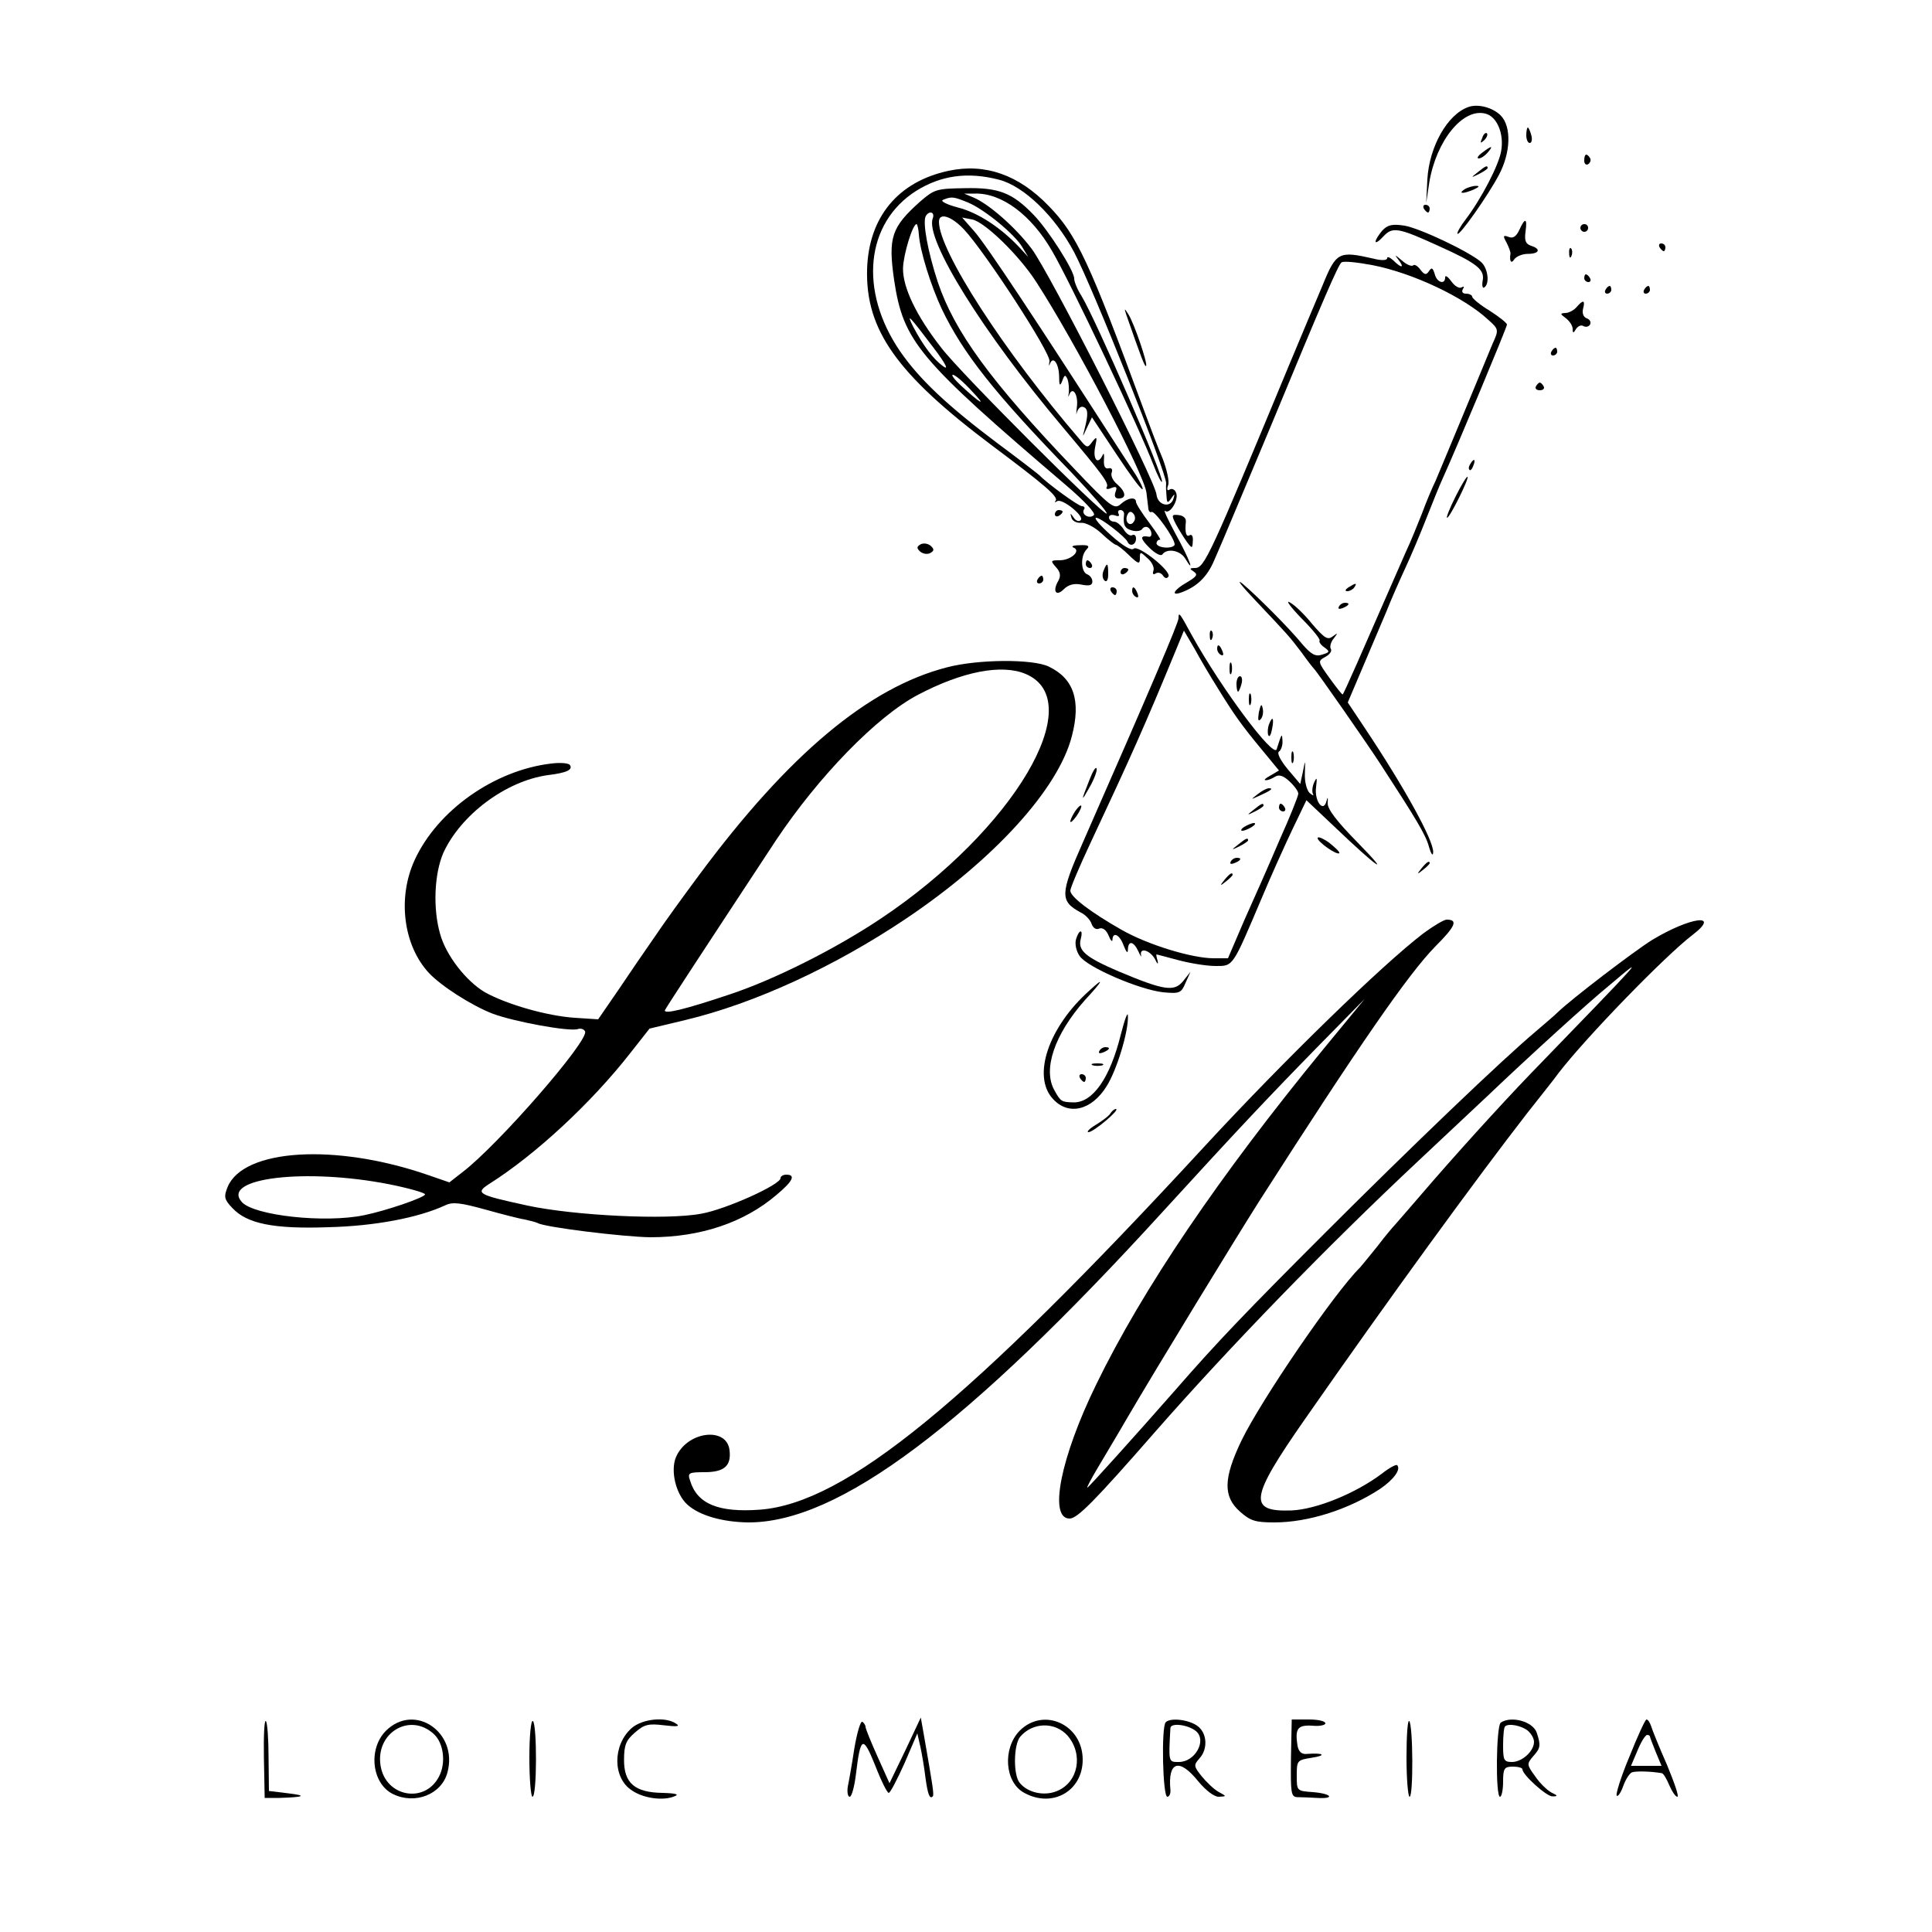 <?xml version="1.0" standalone="no"?>
<!DOCTYPE svg PUBLIC "-//W3C//DTD SVG 20010904//EN"
 "http://www.w3.org/TR/2001/REC-SVG-20010904/DTD/svg10.dtd">
<svg version="1.0" xmlns="http://www.w3.org/2000/svg"
 width="500pt" height="500pt" viewBox="0 0 500 500"
 preserveAspectRatio="xMidYMid meet">
<g transform="translate(0,500) scale(0.1,-0.1)"
fill="#000000" stroke="none">
<path d="M3800 4723 c-54 -19 -101 -102 -106 -187 l-3 -61 8 53 c18 108 87
193 145 178 30 -7 49 -52 41 -97 -6 -36 -51 -123 -92 -177 -14 -18 -23 -35
-21 -37 5 -6 79 99 107 152 31 58 33 125 5 154 -21 21 -59 31 -84 22z"/>
<path d="M3950 4650 c0 -11 4 -20 9 -20 5 0 7 9 4 20 -3 11 -7 20 -9 20 -2 0
-4 -9 -4 -20z"/>
<path d="M3836 4643 c-6 -14 -5 -15 5 -6 7 7 10 15 7 18 -3 3 -9 -2 -12 -12z"/>
<path d="M3836 4605 c-11 -8 -15 -15 -9 -15 6 0 16 7 23 15 16 19 11 19 -14 0z"/>
<path d="M4100 4584 c0 -8 5 -12 10 -9 6 4 8 11 5 16 -9 14 -15 11 -15 -7z"/>
<path d="M2455 4558 c-131 -28 -207 -120 -211 -255 -4 -157 77 -271 322 -455
139 -104 174 -134 166 -144 -4 -4 -2 -5 4 -1 13 8 71 -39 61 -49 -4 -5 -13 -2
-18 6 -9 13 -10 13 -6 0 2 -8 13 -14 25 -13 11 1 35 -11 52 -27 18 -17 35 -30
38 -30 3 0 19 -12 34 -27 24 -23 28 -24 28 -8 0 18 1 18 20 0 12 -10 18 -25
15 -32 -3 -9 0 -11 6 -7 6 4 15 1 19 -6 5 -7 10 -8 14 -2 8 14 -79 83 -90 72
-6 -6 -29 8 -59 35 -28 25 -45 45 -38 45 12 0 75 -49 81 -62 6 -14 22 -8 22 8
0 8 -4 12 -10 9 -5 -3 -15 3 -22 15 -7 11 -18 20 -25 20 -7 0 -13 5 -13 11 0
6 7 8 16 5 8 -3 12 -2 9 4 -3 6 -1 10 5 10 6 0 10 -6 9 -12 -3 -27 2 -36 21
-41 11 -3 23 -1 26 4 3 5 10 7 15 4 11 -7 12 -26 2 -24 -23 4 -23 -4 1 -28 15
-15 30 -23 34 -18 12 17 46 11 59 -10 27 -45 11 -1 -24 62 -20 37 -33 65 -28
61 12 -11 36 28 29 46 -3 9 -11 13 -17 9 -6 -4 -8 0 -4 11 4 9 -3 40 -14 69
-12 28 -34 86 -49 127 -141 383 -173 452 -246 527 -78 81 -165 111 -259 91z
m130 -23 c64 -16 145 -94 195 -188 48 -91 239 -570 238 -598 -1 -8 0 -23 1
-34 1 -17 3 -18 12 -5 9 13 10 13 6 0 -7 -26 -41 -18 -44 10 -3 36 -277 575
-323 636 -42 56 -112 117 -151 133 l-24 10 28 0 c69 2 146 -55 200 -149 47
-80 227 -461 262 -553 10 -26 20 -46 22 -44 8 8 -170 418 -208 481 -11 17 -19
37 -19 45 0 21 -67 126 -105 165 -55 57 -90 71 -178 69 -73 -1 -79 -3 -115
-34 -75 -67 -84 -93 -68 -204 24 -159 62 -204 444 -530 48 -41 78 -73 73 -78
-11 -11 -33 1 -26 14 4 5 1 9 -5 9 -9 0 -90 59 -110 80 -3 3 -52 41 -110 84
-129 97 -200 164 -250 236 -108 157 -90 333 41 416 64 40 133 50 214 29z m-80
-59 c43 -18 121 -82 141 -116 l15 -25 -23 25 c-48 51 -107 90 -159 103 -30 8
-47 17 -38 20 22 9 27 8 64 -7z m-91 -41 c-21 -53 130 -296 336 -540 105 -125
121 -146 114 -156 -3 -5 3 -6 12 -2 13 5 16 3 11 -10 -4 -11 -1 -17 8 -17 21
0 19 17 -4 37 -11 9 -17 22 -14 30 3 8 0 13 -8 11 -9 -2 -13 5 -12 22 1 14 0
19 -3 13 -12 -27 -26 -13 -20 19 6 28 5 30 -7 15 -12 -17 -14 -17 -32 5 -197
229 -365 489 -365 564 0 25 32 15 65 -20 55 -59 225 -320 221 -341 -2 -11 -1
-14 1 -7 8 22 23 2 24 -31 0 -25 2 -28 8 -13 6 17 8 17 14 4 3 -9 4 -24 3 -35
-2 -10 -1 -12 1 -5 9 24 24 0 20 -31 -2 -18 -2 -24 0 -14 3 10 10 16 16 14 13
-4 14 -18 4 -57 -6 -23 -6 -23 6 3 l13 27 63 -95 c35 -53 65 -94 68 -91 2 2
-8 23 -24 47 -15 23 -35 53 -43 66 -200 311 -339 522 -370 556 l-30 34 26 -5
c32 -6 121 -92 166 -162 101 -156 279 -497 285 -545 2 -16 4 -35 5 -42 1 -7 5
-10 8 -8 8 5 60 -68 60 -84 0 -5 -11 -9 -25 -8 -13 1 -23 6 -22 12 1 5 5 9 9
8 4 -2 -8 18 -27 43 -19 25 -35 50 -35 55 0 14 -22 11 -40 -6 -16 -14 -26 -7
-120 92 -217 227 -310 355 -353 483 -26 79 -40 156 -31 171 9 15 24 10 18 -6z
m-36 -42 c3 -43 31 -132 59 -192 55 -115 136 -218 337 -425 52 -55 93 -102 90
-105 -7 -7 -377 362 -428 429 -65 83 -100 157 -99 206 1 36 25 114 35 114 2 0
5 -12 6 -27z m38 -293 c32 -42 40 -59 25 -48 -25 18 -51 52 -78 103 -19 38 -9
27 53 -55z m99 -112 c41 -43 24 -34 -29 15 -16 15 -25 27 -20 27 6 0 28 -19
49 -42z m420 -337 c-9 -16 -25 -3 -18 15 4 10 9 12 15 6 6 -6 7 -15 3 -21z"/>
<path d="M3824 4554 c-18 -14 -18 -15 4 -4 12 6 22 13 22 15 0 8 -5 6 -26 -11z"/>
<path d="M3790 4510 c-18 -12 -2 -12 25 0 13 6 15 9 5 9 -8 0 -22 -4 -30 -9z"/>
<path d="M3685 4460 c3 -5 8 -10 11 -10 2 0 4 5 4 10 0 6 -5 10 -11 10 -5 0
-7 -4 -4 -10z"/>
<path d="M3932 4405 c-8 -17 -16 -23 -28 -18 -14 5 -15 3 -5 -15 6 -12 11 -25
10 -29 -3 -19 2 -27 10 -14 5 7 20 14 35 14 30 0 35 13 8 21 -14 5 -17 14 -14
36 5 36 -1 38 -16 5z"/>
<path d="M3577 4403 c-9 -11 -17 -23 -17 -28 0 -5 9 1 20 13 24 26 39 23 144
-25 100 -45 119 -61 113 -90 -2 -12 0 -20 4 -17 15 9 10 50 -8 66 -33 28 -158
87 -198 94 -32 5 -44 2 -58 -13z"/>
<path d="M4090 4410 c0 -5 5 -10 10 -10 6 0 10 5 10 10 0 6 -4 10 -10 10 -5 0
-10 -4 -10 -10z"/>
<path d="M4295 4360 c3 -5 8 -10 11 -10 2 0 4 5 4 10 0 6 -5 10 -11 10 -5 0
-7 -4 -4 -10z"/>
<path d="M4061 4344 c0 -11 3 -14 6 -6 3 7 2 16 -1 19 -3 4 -6 -2 -5 -13z"/>
<path d="M3423 4262 c-18 -42 -58 -138 -89 -212 -202 -487 -217 -520 -241
-520 -15 0 -15 -2 -4 -9 12 -8 8 -13 -17 -28 -34 -19 -44 -37 -14 -26 40 15
66 40 84 82 24 54 81 192 148 351 137 331 174 416 182 421 6 4 41 0 79 -7 104
-20 238 -83 301 -142 27 -24 27 -26 11 -61 -8 -20 -42 -101 -75 -181 -33 -80
-66 -158 -73 -175 -8 -16 -24 -54 -35 -84 -12 -30 -30 -75 -42 -100 -11 -25
-35 -80 -53 -121 -51 -117 -107 -245 -110 -247 -1 -2 -16 17 -34 42 -31 43
-31 44 -11 55 11 6 18 15 14 21 -3 5 0 18 8 27 11 15 11 15 -3 5 -13 -10 -21
-5 -53 32 -20 25 -46 50 -58 56 -12 7 2 -12 30 -41 29 -29 50 -55 47 -58 -2
-3 3 -11 12 -17 15 -11 15 -13 -5 -19 -17 -6 -28 0 -50 25 -35 43 -119 127
-157 159 -17 13 -1 -7 35 -45 85 -90 86 -91 118 -133 15 -21 29 -39 32 -42 7
-6 135 -190 171 -245 95 -146 119 -186 127 -216 6 -21 11 -26 11 -14 1 30 -74
167 -179 324 l-42 63 37 87 c20 47 48 113 62 146 13 33 36 85 50 115 14 30 39
89 55 130 16 41 36 90 44 107 34 75 164 386 164 393 0 4 -20 20 -45 36 -25 15
-45 32 -45 36 0 4 -7 8 -16 8 -9 0 -12 5 -8 12 4 6 3 8 -4 4 -6 -3 -18 4 -26
16 -9 12 -16 17 -16 10 0 -20 -22 -13 -27 9 -5 16 -8 18 -15 7 -7 -10 -11 -10
-22 4 -7 10 -16 15 -19 11 -4 -3 -17 2 -29 13 -18 15 -20 16 -9 2 17 -22 8
-23 -13 -2 -9 8 -16 11 -16 6 0 -6 -14 -7 -37 -1 -88 20 -95 17 -130 -69z"/>
<path d="M4100 4280 c0 -5 5 -10 11 -10 5 0 7 5 4 10 -3 6 -8 10 -11 10 -2 0
-4 -4 -4 -10z"/>
<path d="M4155 4250 c-3 -5 -1 -10 4 -10 6 0 11 5 11 10 0 6 -2 10 -4 10 -3 0
-8 -4 -11 -10z"/>
<path d="M4255 4250 c-3 -5 -1 -10 4 -10 6 0 11 5 11 10 0 6 -2 10 -4 10 -3 0
-8 -4 -11 -10z"/>
<path d="M4080 4205 c-7 -8 -20 -15 -29 -15 -14 -1 -14 -2 2 -14 9 -7 17 -19
17 -27 0 -12 2 -12 9 0 5 7 13 11 19 7 6 -3 13 -2 17 4 3 6 0 13 -8 16 -9 3
-13 13 -10 25 6 23 0 24 -17 4z"/>
<path d="M2915 4185 c38 -109 48 -136 51 -132 5 5 -31 111 -46 134 -10 16 -11
16 -5 -2z"/>
<path d="M4015 4090 c-3 -5 -1 -10 4 -10 6 0 11 5 11 10 0 6 -2 10 -4 10 -3 0
-8 -4 -11 -10z"/>
<path d="M3975 4000 c-3 -5 1 -10 10 -10 9 0 13 5 10 10 -3 6 -8 10 -10 10 -2
0 -7 -4 -10 -10z"/>
<path d="M3805 3799 c-4 -6 -5 -12 -2 -15 2 -3 7 2 10 11 7 17 1 20 -8 4z"/>
<path d="M3767 3715 c-15 -30 -25 -55 -22 -55 7 0 57 101 53 106 -2 2 -16 -21
-31 -51z"/>
<path d="M2730 3669 c0 -5 5 -7 10 -4 6 3 10 8 10 11 0 2 -4 4 -10 4 -5 0 -10
-5 -10 -11z"/>
<path d="M3044 3642 c8 -15 21 -35 28 -45 13 -17 14 -17 15 3 1 11 -2 18 -8
15 -9 -6 -13 6 -10 35 1 9 -7 16 -19 17 -18 2 -19 0 -6 -25z"/>
<path d="M2382 3591 c-10 -6 -10 -10 0 -19 8 -6 19 -7 26 -3 10 6 10 10 0 19
-8 6 -19 7 -26 3z"/>
<path d="M2778 3583 c21 -8 -6 -33 -36 -33 -23 0 -24 -1 -9 -18 11 -12 13 -22
6 -35 -16 -27 -6 -42 14 -22 12 12 27 16 46 12 20 -4 28 -2 28 8 0 8 -6 16
-14 19 -16 7 -17 48 -1 64 9 9 5 12 -17 11 -17 0 -24 -3 -17 -6z"/>
<path d="M2810 3540 c0 -5 5 -10 11 -10 5 0 7 5 4 10 -3 6 -8 10 -11 10 -2 0
-4 -4 -4 -10z"/>
<path d="M2856 3523 c-4 -9 -3 -20 2 -25 6 -6 10 1 10 16 0 30 -3 32 -12 9z"/>
<path d="M2900 3519 c0 -5 5 -7 10 -4 6 3 10 8 10 11 0 2 -4 4 -10 4 -5 0 -10
-5 -10 -11z"/>
<path d="M2685 3500 c-3 -5 -1 -10 4 -10 6 0 11 5 11 10 0 6 -2 10 -4 10 -3 0
-8 -4 -11 -10z"/>
<path d="M3490 3480 c-9 -6 -10 -10 -3 -10 6 0 15 5 18 10 8 12 4 12 -15 0z"/>
<path d="M2875 3470 c3 -5 8 -10 11 -10 2 0 4 5 4 10 0 6 -5 10 -11 10 -5 0
-7 -4 -4 -10z"/>
<path d="M2930 3471 c0 -6 4 -13 10 -16 6 -3 7 1 4 9 -7 18 -14 21 -14 7z"/>
<path d="M3465 3430 c-3 -6 1 -7 9 -4 18 7 21 14 7 14 -6 0 -13 -4 -16 -10z"/>
<path d="M3050 3400 c0 -12 -77 -192 -247 -579 -60 -135 -60 -153 -7 -182 13
-6 26 -20 29 -30 4 -11 12 -16 20 -12 9 3 18 -4 24 -18 5 -13 10 -18 10 -11 1
22 19 13 29 -15 7 -18 11 -22 11 -10 1 24 15 21 27 -5 6 -13 9 -17 7 -10 -4
21 23 13 36 -10 6 -13 9 -15 7 -5 -3 9 -4 17 -3 17 1 0 27 -7 57 -15 30 -8 73
-15 96 -15 46 0 43 -4 119 175 23 55 59 135 79 177 l37 77 72 -68 c112 -107
151 -134 62 -43 -55 56 -80 88 -79 104 1 15 0 17 -3 5 -8 -32 -32 0 -27 36 3
25 2 27 -5 12 -5 -11 -6 -24 -3 -30 3 -5 -1 -4 -9 3 -7 7 -13 29 -12 50 1 37
1 37 -5 5 l-7 -32 -33 39 c-18 22 -28 41 -22 45 5 3 10 16 9 28 -1 21 -2 19
-15 -22 -8 -24 -143 157 -219 294 -32 59 -35 63 -35 45z m101 -180 c43 -70 63
-98 117 -163 l42 -51 -22 -13 c-13 -7 -18 -12 -13 -12 6 -1 17 4 25 9 10 6 21
3 37 -12 13 -12 23 -26 23 -32 0 -6 -22 -61 -49 -121 -26 -61 -67 -154 -91
-207 l-42 -98 -37 0 c-56 0 -171 35 -239 74 -79 45 -132 85 -132 101 0 7 23
61 51 121 106 226 143 309 222 501 l21 51 27 -46 c14 -26 41 -72 60 -102z"/>
<path d="M3254 2944 c-18 -14 -18 -14 6 -3 31 14 36 19 24 19 -6 0 -19 -7 -30
-16z"/>
<path d="M3244 2904 c-18 -14 -18 -15 4 -4 12 6 22 13 22 15 0 8 -5 6 -26 -11z"/>
<path d="M3310 2910 c0 -5 5 -10 11 -10 5 0 7 5 4 10 -3 6 -8 10 -11 10 -2 0
-4 -4 -4 -10z"/>
<path d="M3220 2860 c-8 -5 -10 -10 -5 -10 6 0 17 5 25 10 8 5 11 10 5 10 -5
0 -17 -5 -25 -10z"/>
<path d="M3204 2814 c-18 -14 -18 -15 4 -4 12 6 22 13 22 15 0 8 -5 6 -26 -11z"/>
<path d="M3185 2770 c-3 -6 1 -7 9 -4 18 7 21 14 7 14 -6 0 -13 -4 -16 -10z"/>
<path d="M3169 2723 c-13 -16 -12 -17 4 -4 9 7 17 15 17 17 0 8 -8 3 -21 -13z"/>
<path d="M3131 3354 c0 -11 3 -14 6 -6 3 7 2 16 -1 19 -3 4 -6 -2 -5 -13z"/>
<path d="M3150 3321 c0 -6 4 -13 10 -16 6 -3 7 1 4 9 -7 18 -14 21 -14 7z"/>
<path d="M2451 3273 c-203 -52 -410 -225 -642 -538 -41 -55 -93 -127 -115
-160 -23 -33 -65 -94 -93 -136 l-53 -77 -61 4 c-73 5 -176 35 -232 66 -49 29
-101 96 -116 151 -19 66 -15 155 8 209 45 99 162 187 271 202 49 6 65 14 57
26 -3 5 -24 7 -48 4 -147 -17 -295 -121 -354 -250 -45 -98 -29 -221 37 -292
32 -34 110 -84 164 -105 55 -21 202 -48 222 -40 7 2 15 0 18 -6 13 -21 -226
-296 -319 -366 l-32 -25 -55 19 c-240 83 -478 68 -519 -31 -10 -25 -9 -32 12
-54 38 -41 107 -55 249 -50 119 3 232 24 303 57 19 9 40 6 102 -11 43 -12 89
-24 103 -26 14 -3 29 -7 33 -9 17 -11 222 -36 292 -37 130 0 243 38 327 110
42 35 50 52 25 52 -8 0 -15 -4 -15 -9 0 -17 -142 -81 -205 -92 -89 -17 -329
-5 -450 21 -129 28 -136 32 -99 56 119 75 265 210 367 341 l48 61 92 22 c180
43 386 138 571 262 228 153 395 336 430 473 24 92 5 149 -60 180 -42 20 -183
19 -263 -2z m203 -17 c167 -70 -31 -404 -374 -633 -118 -79 -276 -158 -390
-196 -119 -40 -174 -53 -169 -41 4 8 73 114 287 439 110 165 261 321 368 377
114 60 216 80 278 54z m-1646 -1321 c50 -10 92 -22 92 -26 0 -8 -103 -43 -158
-54 -102 -21 -284 -1 -316 34 -56 62 164 89 382 46z"/>
<path d="M3182 3270 c0 -14 2 -19 5 -12 2 6 2 18 0 25 -3 6 -5 1 -5 -13z"/>
<path d="M3200 3230 c0 -11 2 -20 4 -20 2 0 6 9 9 20 3 11 1 20 -4 20 -5 0 -9
-9 -9 -20z"/>
<path d="M3232 3190 c0 -14 2 -19 5 -12 2 6 2 18 0 25 -3 6 -5 1 -5 -13z"/>
<path d="M3258 3157 c-3 -19 -2 -25 4 -19 6 6 8 18 6 28 -3 14 -5 12 -10 -9z"/>
<path d="M3284 3125 c-3 -8 -4 -20 -2 -27 3 -7 7 -1 10 15 6 29 1 36 -8 12z"/>
<path d="M3342 3040 c0 -14 2 -19 5 -12 2 6 2 18 0 25 -3 6 -5 1 -5 -13z"/>
<path d="M2820 2983 c-23 -58 -23 -61 0 -20 12 21 20 43 18 48 -2 6 -10 -7
-18 -28z"/>
<path d="M2782 2900 c-18 -29 -15 -38 4 -12 9 13 14 25 12 27 -2 2 -9 -5 -16
-15z"/>
<path d="M3410 2831 c0 -10 50 -45 56 -39 2 3 -10 14 -26 27 -17 12 -30 17
-30 12z"/>
<path d="M3679 2753 c-13 -16 -12 -17 4 -4 9 7 17 15 17 17 0 8 -8 3 -21 -13z"/>
<path d="M3683 2584 c-106 -81 -360 -328 -564 -549 -614 -666 -931 -925 -1152
-942 -108 -8 -163 15 -181 75 -7 20 -4 22 37 22 51 0 70 16 65 57 -7 62 -111
49 -139 -19 -14 -35 0 -95 30 -122 31 -28 90 -45 157 -46 234 -1 566 248 1074
805 190 208 268 291 403 429 l119 121 -107 -130 c-270 -329 -468 -621 -588
-868 -92 -188 -124 -347 -69 -347 20 0 63 43 222 225 192 219 444 479 680 700
52 49 133 125 180 169 107 102 262 243 315 286 97 82 99 84 -205 -230 -76 -79
-196 -211 -285 -315 -33 -38 -62 -72 -65 -75 -3 -3 -24 -27 -45 -55 -22 -27
-42 -52 -45 -55 -67 -66 -256 -343 -307 -448 -47 -98 -48 -145 -4 -184 27 -24
40 -28 89 -28 87 0 192 33 274 87 35 24 54 50 44 61 -3 3 -21 -7 -40 -22 -68
-51 -169 -92 -233 -95 -114 -4 -109 31 34 236 218 313 444 623 576 793 37 47
73 92 79 101 71 93 279 307 349 360 74 57 -7 46 -106 -14 -45 -28 -208 -152
-245 -188 -8 -8 -33 -29 -55 -48 -86 -72 -321 -297 -545 -521 -201 -201 -280
-283 -387 -406 -101 -115 -226 -254 -229 -254 -2 0 9 21 25 48 15 26 51 85 78
132 79 135 282 467 341 560 259 405 388 591 457 661 52 52 59 69 29 69 -7 0
-34 -16 -61 -36z"/>
<path d="M2785 2570 c-4 -12 0 -31 9 -44 19 -29 154 -87 216 -94 43 -4 47 -2
58 24 l13 29 -19 -24 c-23 -28 -48 -25 -167 25 -86 37 -106 54 -98 84 7 26 -4
26 -12 0z"/>
<path d="M2820 2437 c-106 -94 -150 -222 -95 -281 40 -44 100 -30 139 33 26
41 57 142 55 182 0 13 -8 -8 -18 -47 -28 -114 -73 -178 -123 -177 -31 1 -33 2
-49 31 -31 54 0 145 79 234 48 52 51 61 12 25z"/>
<path d="M2845 2280 c-3 -6 1 -7 9 -4 18 7 21 14 7 14 -6 0 -13 -4 -16 -10z"/>
<path d="M2828 2243 c6 -2 18 -2 25 0 6 3 1 5 -13 5 -14 0 -19 -2 -12 -5z"/>
<path d="M2795 2210 c3 -5 8 -10 11 -10 2 0 4 5 4 10 0 6 -5 10 -11 10 -5 0
-7 -4 -4 -10z"/>
<path d="M2874 2119 c-3 -6 -20 -19 -38 -30 -17 -10 -25 -19 -19 -19 13 0 83
59 71 60 -4 0 -10 -5 -14 -11z"/>
<path d="M683 450 l2 -103 38 0 c65 2 73 6 22 12 l-49 6 -1 87 c0 47 -3 90 -7
94 -4 4 -6 -40 -5 -96z"/>
<path d="M999 521 c-47 -47 -37 -137 18 -164 57 -28 126 -1 141 56 28 104 -85
181 -159 108z m123 -8 c26 -23 33 -75 14 -111 -37 -71 -138 -52 -151 28 -14
85 75 139 137 83z"/>
<path d="M1370 451 c0 -56 4 -101 8 -101 12 0 12 189 1 196 -5 3 -9 -40 -9
-95z"/>
<path d="M1635 528 c-50 -44 -50 -130 1 -162 29 -20 80 -27 109 -15 14 5 5 8
-30 9 -72 1 -100 25 -100 85 0 39 5 51 28 71 24 21 35 24 75 19 34 -4 43 -3
32 4 -27 19 -87 13 -115 -11z"/>
<path d="M2211 475 c-6 -40 -14 -85 -17 -99 -2 -14 0 -26 5 -26 5 0 12 25 16
57 12 100 18 103 50 24 15 -39 31 -71 35 -71 4 0 22 35 41 77 l33 77 8 -35 c4
-18 10 -54 13 -79 6 -44 11 -57 19 -49 4 4 -1 32 -23 159 l-8 45 -40 -85 -41
-85 -31 69 c-17 38 -31 72 -31 77 0 4 -4 10 -8 13 -5 3 -14 -28 -21 -69z"/>
<path d="M2639 521 c-45 -46 -39 -134 12 -161 73 -40 151 5 151 86 0 91 -101
137 -163 75z m124 -13 c41 -48 28 -120 -27 -143 -33 -14 -76 -5 -97 21 -17 20
-16 98 1 119 32 38 90 40 123 3z"/>
<path d="M3017 543 c-12 -11 -8 -193 4 -193 5 0 9 8 8 18 -7 74 23 83 72 22
20 -24 41 -40 53 -40 21 1 21 1 -1 13 -12 7 -31 25 -43 40 -21 26 -21 29 -6
46 23 25 20 67 -6 85 -23 16 -69 21 -81 9z m78 -23 c29 -24 -2 -80 -44 -80
-27 0 -27 -2 -22 88 1 14 45 9 66 -8z"/>
<path d="M3341 450 c-1 -90 0 -100 16 -101 10 0 33 -1 51 -2 48 -3 39 11 -10
15 -42 3 -42 3 -42 43 0 39 1 40 39 46 39 6 31 13 -11 10 -15 -2 -23 5 -26 21
-7 44 0 54 37 52 19 -2 35 1 35 6 0 6 -19 10 -43 10 l-44 0 -2 -100z"/>
<path d="M3640 452 c0 -56 4 -102 8 -102 10 0 9 186 -1 196 -4 4 -7 -38 -7
-94z"/>
<path d="M3884 542 c-12 -8 -14 -192 -2 -192 4 0 8 17 8 39 0 34 3 39 25 39
14 0 25 -3 25 -7 0 -14 63 -71 78 -70 14 0 14 2 -3 10 -11 6 -30 24 -42 42
-22 30 -22 32 -5 52 19 21 20 28 9 61 -10 29 -66 44 -93 26z m70 -21 c9 -8 16
-20 16 -29 0 -24 -31 -52 -57 -52 -21 0 -23 5 -23 43 0 24 2 46 5 49 9 9 43 2
59 -11z"/>
<path d="M4217 454 c-22 -52 -36 -98 -33 -101 3 -4 11 8 17 25 6 17 16 32 22
35 10 4 49 3 78 -2 4 -1 12 -14 19 -31 7 -16 16 -30 21 -30 5 0 -8 37 -27 83
-20 45 -38 90 -41 100 -3 9 -8 17 -12 17 -3 0 -23 -43 -44 -96z m53 52 c0 -2
7 -20 15 -40 l15 -36 -39 0 -40 0 17 40 c9 22 20 40 25 40 4 0 7 -2 7 -4z"/>
</g>
</svg>
